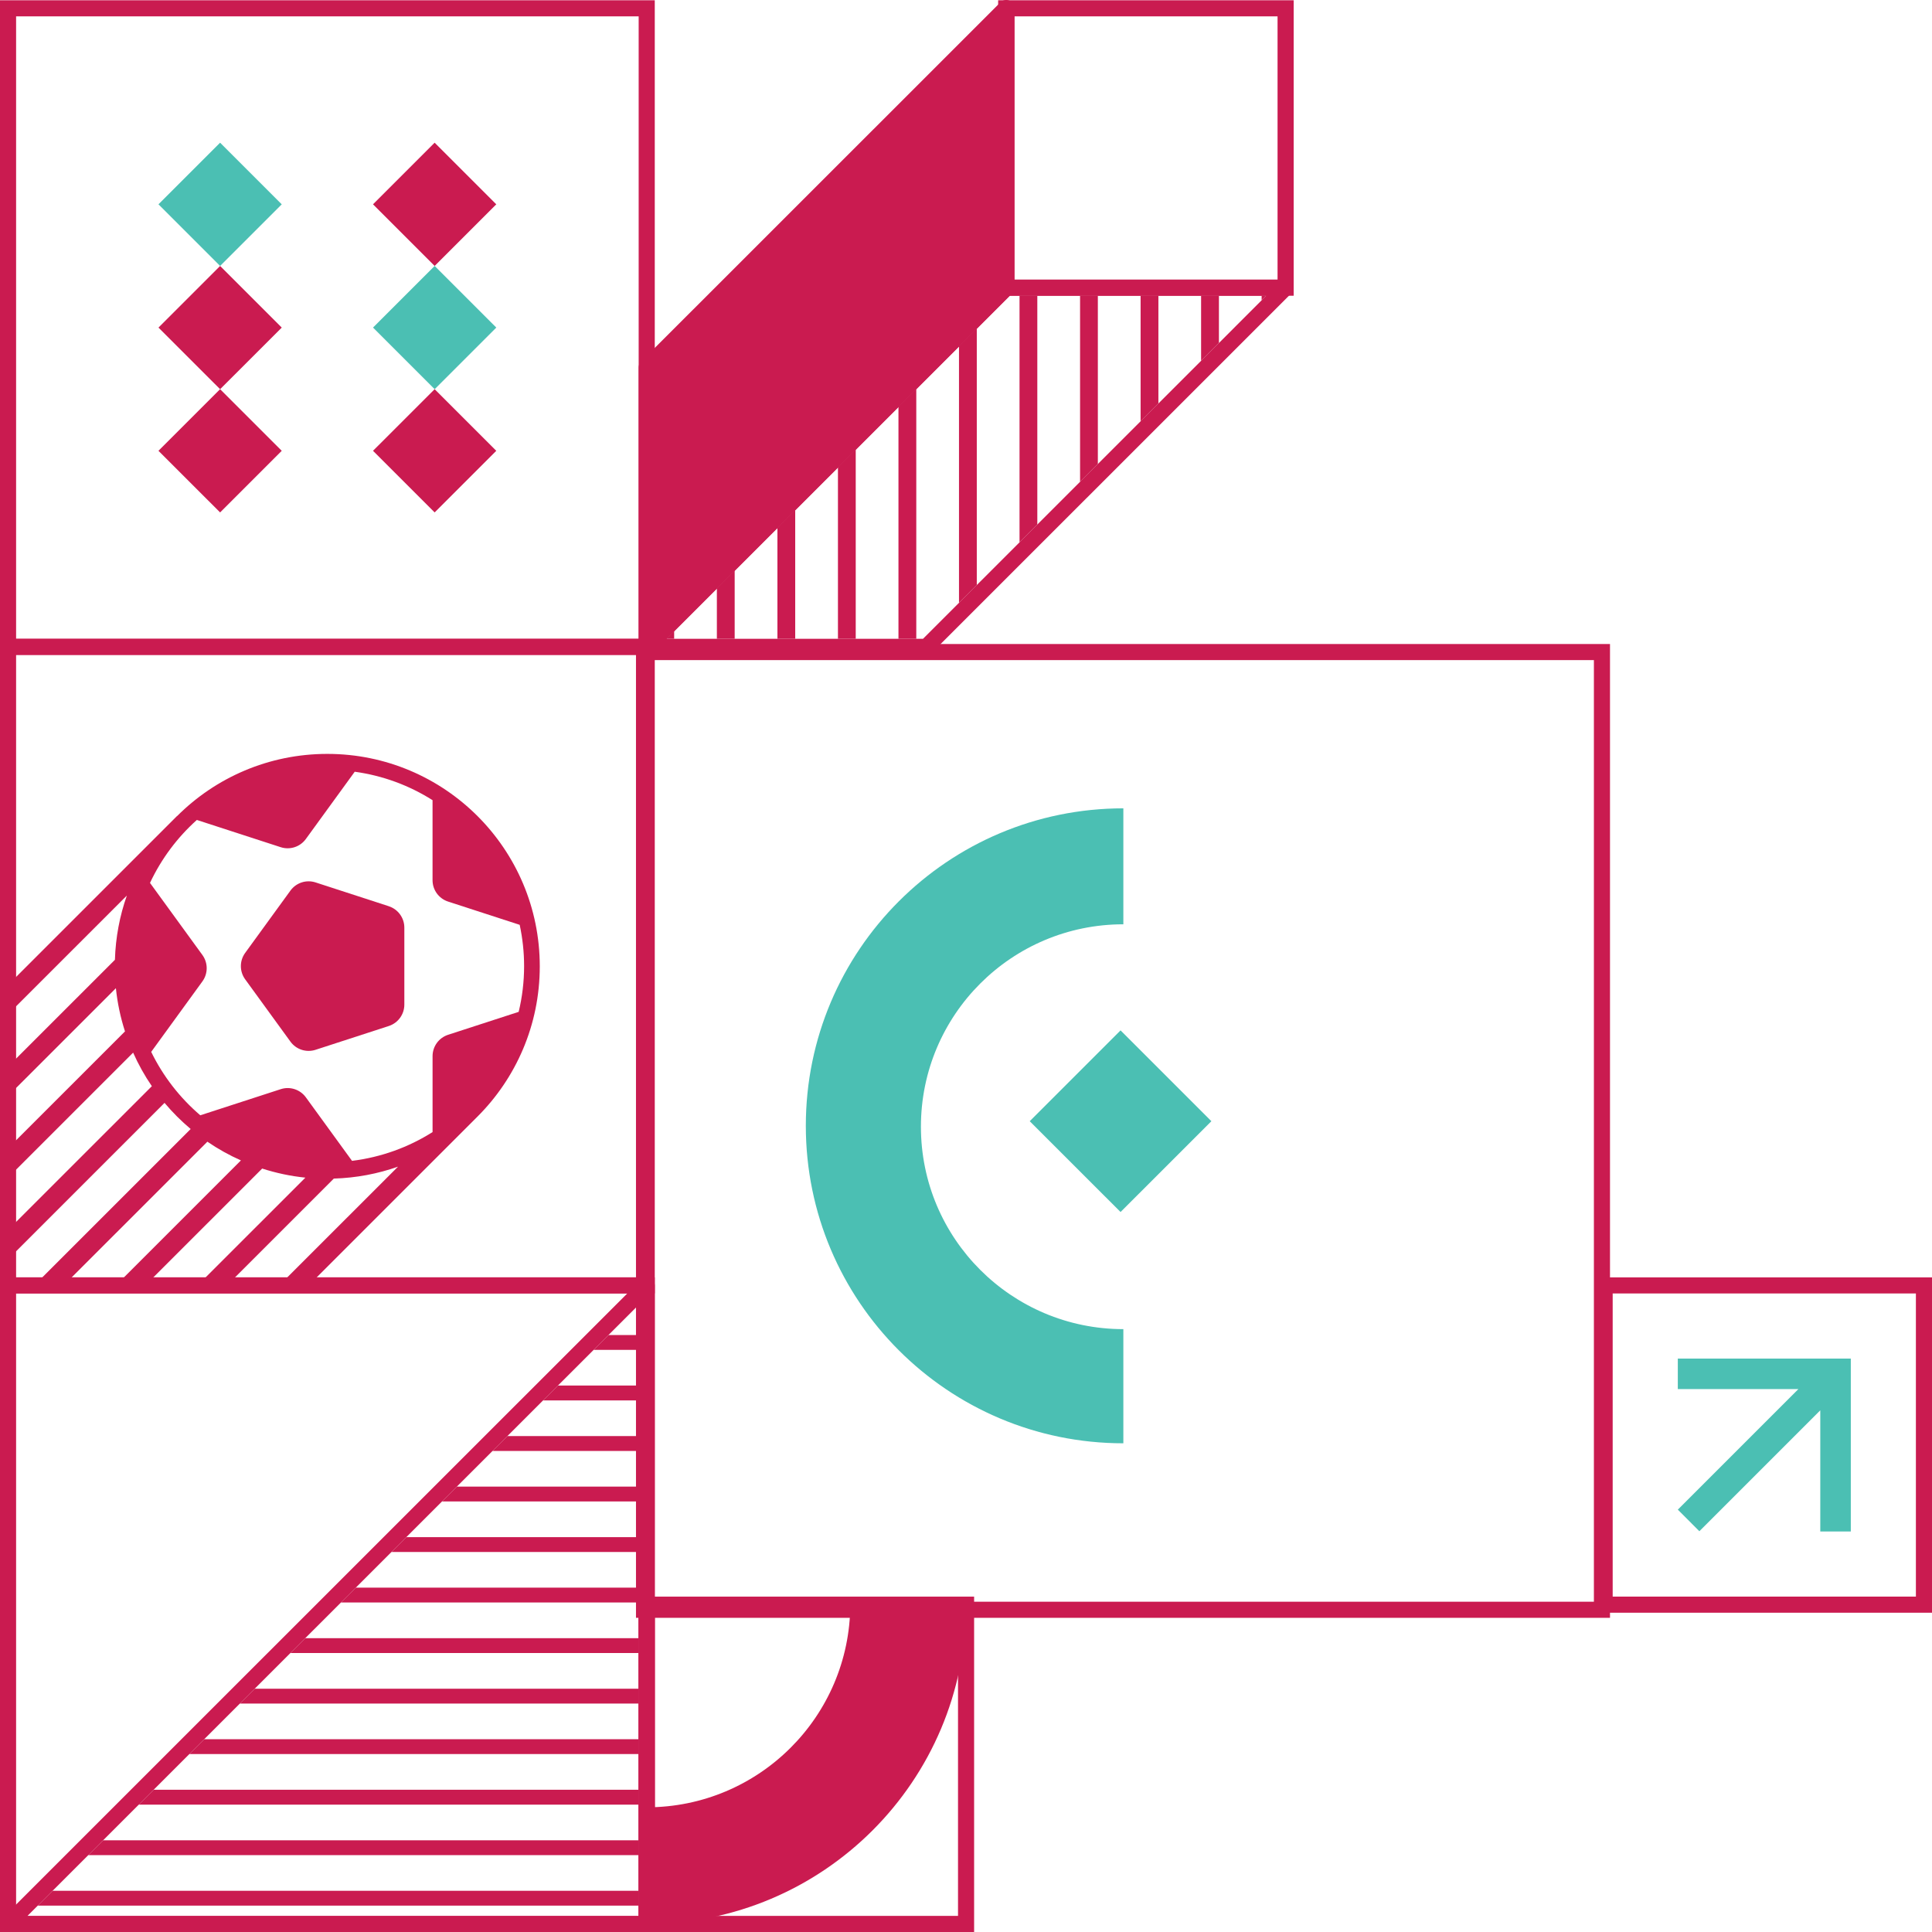 <svg width="150" height="150" viewBox="0 0 150 150" fill="none" xmlns="http://www.w3.org/2000/svg">
<g clip-path="url(#clip0_7099_47577)">
<path d="M123.958 125.211L123.958 99.175L150 99.175L150 125.211L123.958 125.211ZM125.208 100.424L125.208 123.96L148.75 123.96L148.75 100.424L125.21 100.424L125.208 100.424Z" fill="#CA1B50"/>
<path d="M0 50.846L0 0.021L50.836 0.021L50.836 50.846L0 50.846ZM1.25 1.27L1.25 49.597L49.586 49.597L49.586 1.27L1.25 1.27Z" fill="#CA1B50"/>
<path d="M0 150L0 99.175L50.836 99.175L50.836 150L0 150ZM1.25 100.424L1.25 148.751L49.586 148.751L49.586 100.424L1.25 100.424Z" fill="#CA1B50"/>
<path d="M0 100.422L0 49.597L50.836 49.597L50.836 100.422L0 100.422ZM1.25 50.846L1.25 99.173L49.586 99.173L49.586 50.846L1.25 50.846Z" fill="#CA1B50"/>
<path d="M49.378 50.001L125 50.001L125 125.608L49.378 125.608L49.378 50.001ZM123.749 51.25L50.628 51.25L50.628 124.357L123.75 124.357L123.75 51.25L123.749 51.25Z" fill="#CA1B50"/>
<path d="M49.586 123.962L75.63 123.962L75.63 150L49.586 150L49.586 123.962ZM74.38 125.211L50.838 125.211L50.838 148.749L74.38 148.749L74.38 125.211Z" fill="#CA1B50"/>
<path d="M21.874 15.865L17.088 11.08L12.303 15.863L17.089 20.648L21.874 15.865Z" fill="#4BBFB3"/>
<path d="M21.875 25.434L17.089 20.649L12.304 25.433L17.09 30.218L21.875 25.434Z" fill="#CA1B50"/>
<path d="M21.874 35.001L17.088 30.216L12.303 35L17.089 39.785L21.874 35.001Z" fill="#CA1B50"/>
<path d="M38.531 15.864L33.745 11.079L28.96 15.863L33.746 20.648L38.531 15.864Z" fill="#CA1B50"/>
<path d="M38.533 25.433L33.747 20.648L28.962 25.432L33.748 30.217L38.533 25.433Z" fill="#4BBFB3"/>
<path d="M38.531 35.001L33.745 30.216L28.96 35L33.746 39.785L38.531 35.001Z" fill="#CA1B50"/>
<path d="M75.005 124.586C75.005 138.275 63.905 149.372 50.211 149.373L50.211 140.319C58.918 140.319 65.979 133.28 66.017 124.586L75.003 124.586L75.005 124.586Z" fill="#CA1B50"/>
<path d="M47.304 147.954L48.072 147.954L49.586 147.954L49.586 146.801L48.072 146.801L47.304 146.801L4.083 146.801L2.929 147.954L3.069 147.954L47.304 147.954Z" fill="#CA1B50"/>
<path d="M48.072 144.033L49.586 144.033L49.586 142.878L48.072 142.878L47.304 142.878L8.007 142.878L6.851 144.033L47.304 144.033L48.072 144.033Z" fill="#CA1B50"/>
<path d="M48.072 140.11L49.586 140.11L49.586 138.957L48.072 138.957L47.304 138.957L11.929 138.957L10.776 140.11L47.304 140.11L48.072 140.11Z" fill="#CA1B50"/>
<path d="M48.072 136.186L49.586 136.186L49.586 135.033L48.072 135.033L47.304 135.033L15.853 135.033L14.7 136.186L47.304 136.186L48.072 136.186Z" fill="#CA1B50"/>
<path d="M48.073 132.265L49.587 132.265L49.587 131.11L48.073 131.11L47.305 131.11L19.778 131.11L18.623 132.265L47.305 132.265L48.073 132.265Z" fill="#CA1B50"/>
<path d="M48.073 128.341L49.587 128.341L49.587 127.188L48.073 127.188L47.305 127.188L23.7 127.188L22.547 128.341L47.305 128.341L48.073 128.341Z" fill="#CA1B50"/>
<path d="M48.073 124.418L49.587 124.418L49.587 123.265L48.073 123.265L47.305 123.265L27.624 123.265L26.469 124.418L47.305 124.418L48.073 124.418Z" fill="#CA1B50"/>
<path d="M48.073 120.497L49.587 120.497L49.587 119.342L48.073 119.342L47.305 119.342L31.546 119.342L30.393 120.497L47.305 120.497L48.073 120.497Z" fill="#CA1B50"/>
<path d="M48.073 116.573L49.587 116.573L49.587 115.42L48.073 115.42L47.305 115.42L35.47 115.42L34.317 116.573L47.305 116.573L48.073 116.573Z" fill="#CA1B50"/>
<path d="M48.073 112.65L49.587 112.65L49.587 111.497L48.073 111.497L47.305 111.497L39.395 111.497L38.239 112.65L47.305 112.65L48.073 112.65Z" fill="#CA1B50"/>
<path d="M48.073 108.729L49.587 108.729L49.587 107.574L48.073 107.574L47.305 107.574L43.317 107.574L42.163 108.729L47.305 108.729L48.073 108.729Z" fill="#CA1B50"/>
<path d="M48.073 104.805L49.587 104.805L49.587 103.652L48.073 103.652L47.305 103.652L47.241 103.652L46.087 104.805L47.305 104.805L48.073 104.805Z" fill="#CA1B50"/>
<path d="M0 149.373C0 149.454 0.016 149.536 0.048 149.613C0.144 149.847 0.372 149.998 0.625 149.998L50.211 149.998C50.557 149.998 50.836 149.719 50.836 149.373L50.836 99.797C50.836 99.544 50.683 99.316 50.451 99.22C50.217 99.124 49.949 99.176 49.77 99.356L0.184 148.932C0.065 149.051 0 149.211 0 149.373ZM2.135 148.749L2.93 147.954L4.083 146.801L6.852 144.033L8.005 142.88L10.774 140.111L11.927 138.958L14.696 136.19L15.85 135.037L18.619 132.269L19.772 131.116L22.541 128.347L23.694 127.194L26.463 124.426L27.616 123.273L30.385 120.504L31.538 119.351L34.307 116.583L35.461 115.43L38.23 112.662L39.383 111.509L42.152 108.74L43.305 107.587L46.074 104.819L47.227 103.666L49.573 101.32L49.573 148.764L2.122 148.764L2.135 148.749Z" fill="#CA1B50"/>
<path d="M94.051 87.05L86.999 79.999L79.948 87.049L87 94.1L94.051 87.05Z" fill="#4BBFB3"/>
<path d="M87.217 71.762C78.536 71.762 71.5 78.799 71.5 87.478C71.5 96.157 78.536 103.192 87.217 103.194L87.217 112.057C73.602 112.057 62.564 101.022 62.564 87.408C62.564 73.795 73.6 62.761 87.217 62.759L87.217 71.764L87.217 71.762Z" fill="#4BBFB3"/>
<path d="M143.696 118.906L141.326 118.906L141.326 109.497L131.939 118.884L130.265 117.208L139.627 107.848L130.265 107.848L130.265 105.479L143.696 105.479L143.696 118.906Z" fill="#4BBFB3"/>
<path d="M77.496 22.961L77.496 0.021L100.44 0.021L100.44 22.961L77.496 22.961ZM78.746 1.27L78.746 21.711L99.189 21.711L99.189 1.27L78.746 1.27Z" fill="#CA1B50"/>
<path d="M51.741 49.597L52.341 49.597L52.341 48.995L51.741 49.597Z" fill="#CA1B50"/>
<path d="M55.658 45.679L55.658 49.597L57.04 49.597L57.04 44.296L55.658 45.679Z" fill="#CA1B50"/>
<path d="M60.359 40.98L60.359 49.596L61.74 49.596L61.74 39.597L60.359 40.98Z" fill="#CA1B50"/>
<path d="M65.058 36.281L65.058 49.597L66.439 49.597L66.439 34.9L65.058 36.281Z" fill="#CA1B50"/>
<path d="M69.756 31.582L69.756 49.597L71.14 49.597L71.14 30.201L69.756 31.582Z" fill="#CA1B50"/>
<path d="M75.838 45.424L75.838 25.502L74.456 26.883L74.456 46.805L75.838 45.424Z" fill="#CA1B50"/>
<path d="M80.537 40.725L80.537 22.96L79.156 22.96L79.156 42.108L80.537 40.725Z" fill="#CA1B50"/>
<path d="M85.237 36.026L85.237 22.96L83.856 22.96L83.856 37.41L85.237 36.026Z" fill="#CA1B50"/>
<path d="M89.938 31.329L89.938 22.96L88.556 22.96L88.556 32.711L89.938 31.329Z" fill="#CA1B50"/>
<path d="M94.637 26.63L94.637 22.96L93.253 22.96L93.253 28.012L94.637 26.63Z" fill="#CA1B50"/>
<path d="M98.308 22.96L97.953 22.96L97.953 23.313L98.308 22.96Z" fill="#CA1B50"/>
<path d="M100.258 22.777L99.816 21.711L78.121 21.711L77.68 21.894L49.788 49.78L50.23 50.846L71.925 50.846L72.367 50.663L100.258 22.777ZM71.138 49.597L51.738 49.597L52.34 48.995L55.658 45.677L57.04 44.296L60.358 40.98L61.74 39.599L65.058 36.281L66.44 34.9L69.758 31.582L71.14 30.201L74.458 26.884L75.84 25.502L78.382 22.96L98.308 22.96L97.953 23.315L94.637 26.631L93.255 28.012L89.937 31.328L88.555 32.709L85.237 36.025L83.856 37.406L80.537 40.724L79.156 42.105L75.838 45.422L74.456 46.804L71.664 49.595L71.138 49.595L71.138 49.597Z" fill="#CA1B50"/>
<path d="M78.121 22.335L78.121 0.645L50.23 28.531L50.23 50.221L78.121 22.335Z" fill="#CA1B50"/>
<path d="M49.584 50.221L49.584 28.531C49.584 28.359 49.652 28.195 49.773 28.074L77.666 0.189C77.851 0.004 78.129 -0.051 78.37 0.049C78.612 0.149 78.769 0.385 78.769 0.645L78.769 22.335C78.769 22.507 78.701 22.671 78.58 22.792L50.688 50.678C50.504 50.863 50.226 50.918 49.984 50.818C49.743 50.718 49.586 50.482 49.586 50.221L49.584 50.221ZM50.875 28.799L50.875 48.664L77.478 22.068L77.478 2.202L50.875 28.799Z" fill="#CA1B50"/>
<path d="M13.741 63.359L0.625 76.473L0.625 78.754L9.849 69.532C9.296 71.098 8.975 72.774 8.923 74.518L0.627 82.812L0.627 85.093L8.998 76.724C9.117 77.881 9.357 79.002 9.704 80.077L0.629 89.15L0.629 91.432L10.336 81.727C10.744 82.642 11.229 83.514 11.79 84.331L0.629 95.489L0.629 97.771L12.775 85.627C13.392 86.361 14.07 87.039 14.804 87.656L2.658 99.799L4.94 99.799L16.101 88.641C16.918 89.201 17.79 89.686 18.705 90.094L8.998 99.799L11.28 99.799L20.355 90.726C21.429 91.072 22.55 91.313 23.709 91.432L15.34 99.799L17.622 99.799L25.918 91.505C27.662 91.453 29.336 91.132 30.902 90.579L21.68 99.799L23.962 99.799L37.071 86.693C40.059 83.708 41.908 79.583 41.908 75.025C41.908 65.916 34.523 58.532 25.412 58.532C20.857 58.532 16.733 60.378 13.747 63.363L13.741 63.359ZM15.281 63.66L21.793 65.775C22.512 66.009 23.301 65.752 23.745 65.141L27.541 59.917C29.74 60.219 31.788 60.989 33.583 62.125L33.583 68.338C33.583 69.094 34.069 69.764 34.789 69.998L40.349 71.804C40.57 72.838 40.691 73.91 40.691 75.01C40.691 76.233 40.544 77.42 40.27 78.56L34.791 80.34C34.071 80.574 33.584 81.243 33.584 82L33.584 87.894C31.731 89.066 29.609 89.847 27.331 90.128L23.747 85.197C23.301 84.585 22.514 84.329 21.795 84.563L15.551 86.591C13.966 85.237 12.662 83.563 11.739 81.668L15.714 76.197C16.159 75.586 16.159 74.757 15.714 74.144L11.646 68.549C12.522 66.683 13.764 65.022 15.281 63.663L15.281 63.66Z" fill="#CA1B50"/>
<path d="M30.186 70.361C30.906 70.595 31.393 71.265 31.393 72.021L31.393 77.998C31.393 78.755 30.906 79.424 30.186 79.659L24.501 81.506C23.782 81.74 22.993 81.483 22.55 80.872L19.035 76.035C18.59 75.424 18.59 74.595 19.035 73.982L22.55 69.145C22.995 68.534 23.782 68.277 24.501 68.511L30.186 70.359L30.186 70.361Z" fill="#CA1B50"/>
</g>
<defs>
<clipPath id="clip0_7099_47577">
<rect width="150" height="150" fill="white" transform="translate(150) rotate(90)"/>
</clipPath>
</defs>
</svg>
